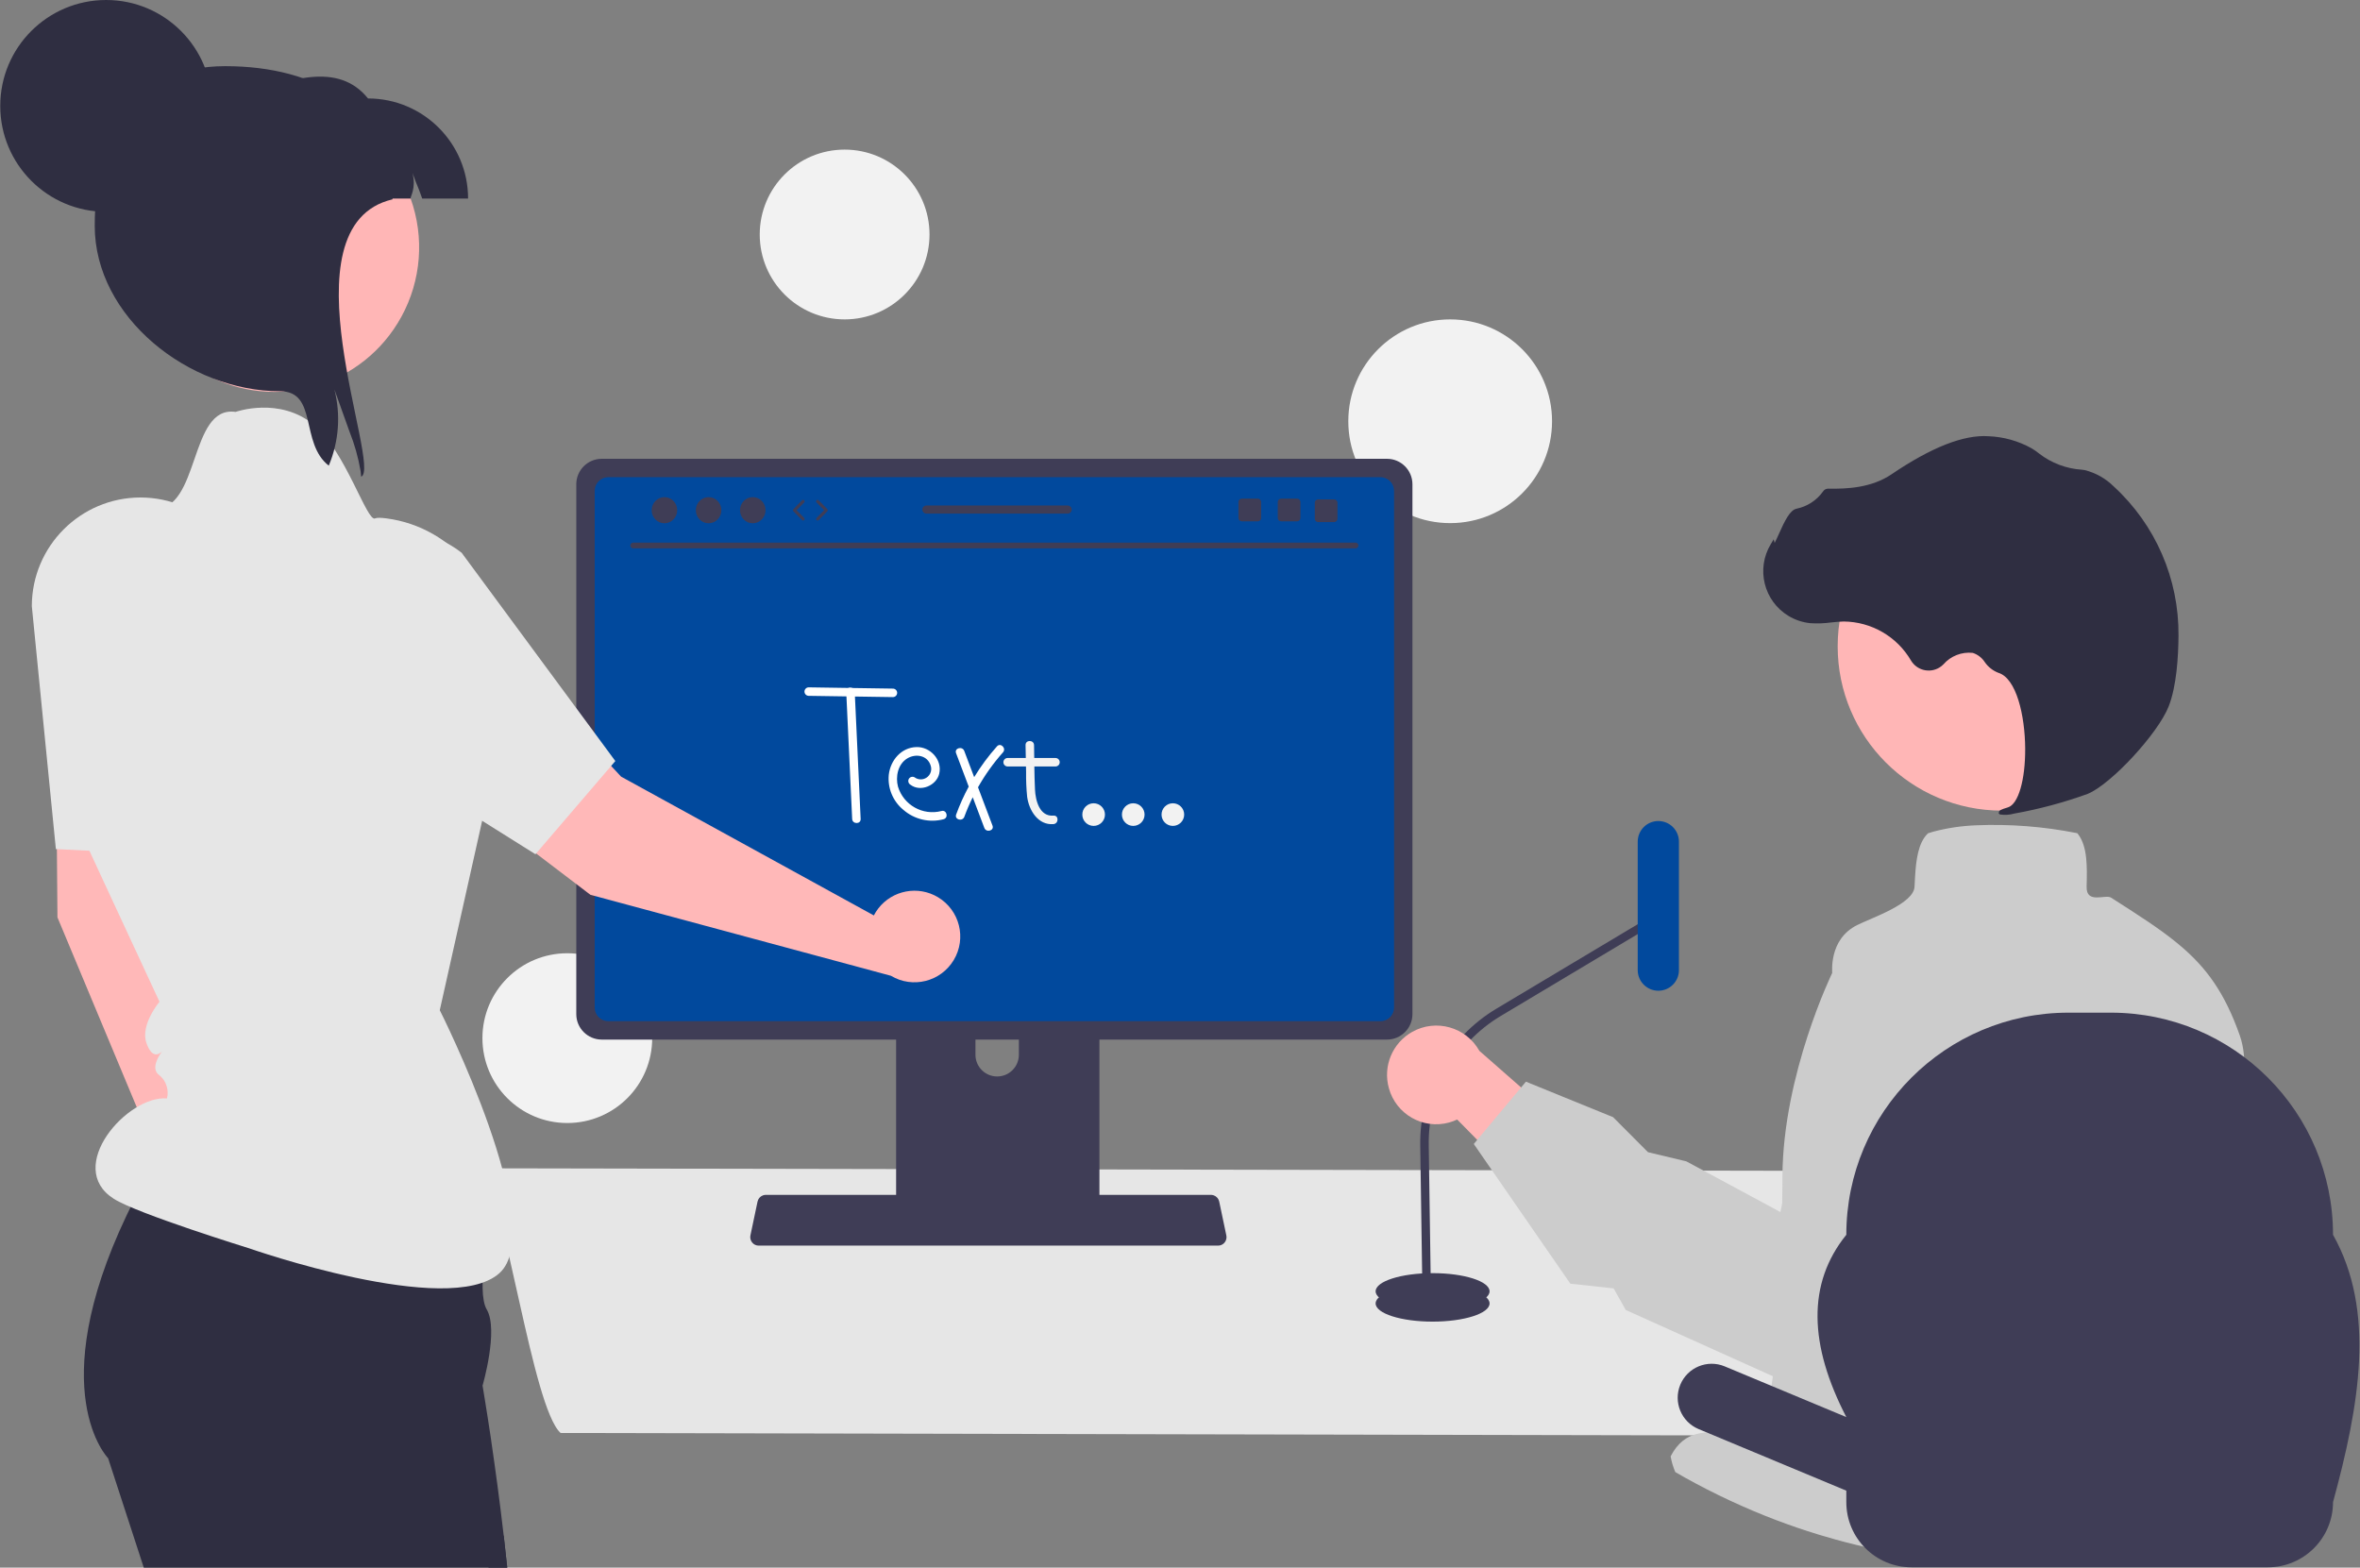 <svg xmlns="http://www.w3.org/2000/svg" width="1656" height="1100" viewBox="0 0 1656 1100" fill="none"><rect x="0" y="0" width="1656" height="1100" fill="#808080" stroke="none"/><g clip-path="url(#clip0_2002_815)"><path d="M1017.58 367.071C1057.05 367.071 1089.06 335.068 1089.06 295.59C1089.06 256.113 1057.05 224.11 1017.58 224.11C978.098 224.11 946.096 256.113 946.096 295.59C946.096 335.068 978.098 367.071 1017.58 367.071Z" fill="#F2F2F2"></path><path d="M592.666 224.11C625.564 224.11 652.233 197.441 652.233 164.543C652.233 131.646 625.564 104.977 592.666 104.977C559.769 104.977 533.1 131.646 533.1 164.543C533.1 197.441 559.769 224.11 592.666 224.11Z" fill="#F2F2F2"></path><path d="M398.081 788.01C430.979 788.01 457.648 761.341 457.648 728.443C457.648 695.545 430.979 668.876 398.081 668.876C365.184 668.876 338.515 695.545 338.515 728.443C338.515 761.341 365.184 788.01 398.081 788.01Z" fill="#F2F2F2"></path><path d="M337.537 819.778C354.792 840.23 373.456 987.669 393.371 1005.5L1327.74 1007.48C1347.65 989.654 1366.31 842.215 1383.57 821.764L337.537 819.778Z" fill="#E6E6E6"></path><path d="M628.799 646.589V850.228H771.461V646.589C771.466 643.583 769.509 640.925 766.636 640.037C765.977 639.819 765.286 639.712 764.591 639.719H635.689C631.891 639.712 628.806 642.785 628.799 646.582L628.799 646.589ZM684.474 716.56C684.552 708.149 691.433 701.394 699.844 701.472C708.145 701.548 714.856 708.259 714.932 716.56V740.189C714.892 748.599 708.042 755.385 699.631 755.345C691.276 755.306 684.514 748.543 684.474 740.189V716.56Z" fill="#3F3D56"></path><path d="M404.371 339.78V711.596C404.379 721.462 412.375 729.458 422.241 729.466H973.234C983.1 729.458 991.096 721.462 991.104 711.596V339.78C991.08 329.923 983.09 321.942 973.234 321.93H422.241C412.385 321.942 404.395 329.923 404.371 339.78Z" fill="#3F3D56"></path><path d="M417.297 344.406V707.009C417.306 712.28 421.577 716.551 426.847 716.56H968.647C973.918 716.551 978.188 712.28 978.198 707.009V344.406C978.197 339.129 973.925 334.847 968.647 334.836H426.847C421.57 334.847 417.297 339.129 417.297 344.406Z" fill="#01499D"></path><path d="M527.774 871.831C528.891 873.232 530.589 874.044 532.381 874.035H854.716C857.992 874.031 860.644 871.372 860.64 868.096C860.64 867.69 860.598 867.285 860.514 866.887L855.51 843.12C855.089 841.151 853.699 839.529 851.817 838.811C851.147 838.548 850.433 838.413 849.713 838.414H537.364C536.644 838.413 535.93 838.548 535.26 838.811C533.378 839.529 531.988 841.151 531.567 843.12L526.563 866.887C526.202 868.633 526.647 870.449 527.774 871.831Z" fill="#3F3D56"></path><path d="M444.268 384.786H951.227C952.341 384.762 953.224 383.84 953.2 382.726C953.176 381.647 952.307 380.777 951.227 380.754H444.268C443.154 380.778 442.271 381.7 442.295 382.814C442.319 383.893 443.188 384.763 444.268 384.786Z" fill="#3F3D56"></path><path d="M1580.56 778.729C1580.53 778.63 1580.51 778.55 1580.47 778.471C1579.7 776.405 1578.8 774.389 1577.79 772.435C1572.01 761.574 1578.12 744.895 1571.61 726.469C1561.09 696.606 1548.26 678.994 1529.46 663.209C1528.9 662.733 1528.34 662.276 1527.77 661.8L1527.75 661.78C1515.2 651.475 1500.07 641.845 1481.29 629.852C1477.38 627.35 1463.85 634.578 1464.17 622.188C1464.53 608.428 1464.91 594.171 1458.16 585.276L1457.72 584.7L1457.02 584.522C1433.88 579.943 1410.27 578.124 1386.69 579.101H1386.68C1376.67 579.473 1366.73 580.931 1357.03 583.449C1356.32 583.648 1355.6 583.846 1354.91 584.085C1354.37 584.224 1353.83 584.402 1353.3 584.581L1352.86 584.74L1352.52 585.058C1345.99 591.59 1344.48 603.305 1343.77 615.516V615.536C1343.63 617.76 1343.51 619.984 1343.41 622.207C1342.85 634.081 1314.2 643.671 1303.28 649.052C1282.77 659.178 1285.86 682.774 1285.63 682.774C1285.63 682.774 1251.14 753.572 1250.72 825.27C1250.7 829.261 1250.68 833.272 1250.64 837.303C1250.41 870.7 1249.77 904.673 1247.27 935.628C1246.18 948.931 1244.77 961.659 1242.88 973.552C1233.71 1031.47 1192.15 983.381 1172.27 1021.92C1172.93 1025.71 1174.03 1029.41 1175.55 1032.94C1177.83 1034.29 1180.18 1035.6 1182.5 1036.91C1192.81 1042.65 1203.3 1048 1213.99 1052.97C1214.59 1053.25 1215.18 1053.53 1215.78 1053.79C1235.38 1062.86 1255.59 1070.57 1276.26 1076.86C1280.29 1078.09 1284.32 1079.26 1288.39 1080.38C1324.4 1090.31 1361.47 1095.87 1398.81 1096.91C1398.96 1096.9 1399.11 1096.89 1399.26 1096.89C1443.42 1095.67 1487.29 1089.35 1529.99 1078.05C1530.59 1077.89 1531.18 1077.73 1531.78 1077.58C1534.58 1076.82 1537.36 1076.07 1540.14 1075.27C1564.72 1068.28 1588.8 1059.64 1612.21 1049.42C1612.24 1050.29 1612.33 1051.16 1612.47 1052.02C1612.49 1052.3 1612.53 1052.58 1612.59 1052.86C1612.63 1052.54 1612.67 1052.22 1612.69 1051.9C1612.81 1050.97 1612.91 1050.02 1613.01 1049.06C1625.16 930.565 1599.92 829.956 1580.56 778.729Z" fill="#CCCCCC"></path><path d="M1404.8 568.81C1468.48 568.81 1520.1 517.187 1520.1 453.507C1520.1 389.827 1468.48 338.204 1404.8 338.204C1341.12 338.204 1289.49 389.827 1289.49 453.507C1289.49 517.187 1341.12 568.81 1404.8 568.81Z" fill="#FFB6B6"></path><path d="M1413.33 570.888C1430.91 567.747 1448.19 563.11 1464.98 557.028C1481.47 550.194 1514.38 514.573 1521.79 495.554C1527.29 481.423 1528.55 460.786 1528.64 445.962C1529.01 406.265 1512.53 368.273 1483.29 341.418C1477.64 335.787 1470.56 331.791 1462.82 329.852C1462.14 329.729 1461.45 329.637 1460.76 329.578C1449.89 328.872 1439.48 324.932 1430.86 318.266C1429.18 316.906 1427.4 315.669 1425.54 314.565C1416.26 309.394 1405.89 306.491 1395.28 306.094C1378.04 304.901 1355.17 313.873 1327.32 332.775C1313.33 342.271 1296.18 343.162 1282.79 342.878C1281.27 342.881 1279.87 343.69 1279.1 345.004C1274.64 351.198 1267.99 355.472 1260.51 356.968C1255.95 358.063 1252.38 365.357 1248.17 374.778C1247.22 376.917 1246.1 379.413 1245.25 380.965L1244.6 378.428L1242.56 381.796C1232.08 399.121 1237.62 421.668 1254.94 432.157C1259.6 434.976 1264.82 436.723 1270.24 437.272C1275.09 437.601 1279.97 437.433 1284.79 436.772C1287.73 436.469 1290.78 436.155 1293.74 436.094C1313.18 436.281 1331.1 446.67 1340.92 463.454C1345.01 470.317 1353.88 472.57 1360.74 468.488C1361.82 467.847 1362.81 467.068 1363.69 466.171C1368.82 460.276 1376.52 457.268 1384.29 458.118C1387.75 459.246 1390.72 461.528 1392.7 464.582C1395.03 467.959 1398.32 470.563 1402.14 472.063C1414.94 475.795 1420.92 502.207 1421.06 525.169C1421.19 547.302 1416.24 564.297 1409.01 566.496C1403.45 568.188 1402.88 568.718 1402.67 569.801L1402.48 570.771L1403.28 571.487C1406.63 572.013 1410.06 571.808 1413.33 570.888Z" fill="#2F2E41"></path><path d="M1005.25 927.369C1027.32 927.369 1045.22 921.657 1045.22 914.611C1045.22 907.565 1027.32 901.854 1005.25 901.854C983.168 901.854 965.271 907.565 965.271 914.611C965.271 921.657 983.168 927.369 1005.25 927.369Z" fill="#3F3D56"></path><path d="M1005.25 918.862C1027.32 918.862 1045.22 913.15 1045.22 906.104C1045.22 899.058 1027.32 893.347 1005.25 893.347C983.168 893.347 965.271 899.058 965.271 906.104C965.271 913.15 983.168 918.862 1005.25 918.862Z" fill="#3F3D56"></path><path d="M998.217 914.653L1004.17 914.564L1002.53 803.336C1002.04 766.403 1021.23 731.995 1052.9 712.993L1166.59 645.035L1163.54 639.922L1049.85 707.882C1016.35 727.977 996.06 764.365 996.574 803.425L998.217 914.653Z" fill="#3F3D56"></path><path d="M1163.64 695.179C1155.66 695.179 1149.18 688.705 1149.18 680.72V590.566C1149.18 582.581 1155.66 576.107 1163.64 576.107C1171.63 576.107 1178.1 582.581 1178.1 590.566V680.72C1178.1 688.705 1171.63 695.179 1163.64 695.179Z" fill="#01499D"></path><path d="M974.56 763.553C979.57 781.878 998.487 792.672 1016.81 787.663C1018.77 787.129 1020.67 786.423 1022.5 785.554L1108.24 872.679L1121.51 810.558L1038.05 737.346C1028.73 720.672 1007.66 714.709 990.99 724.026C977.038 731.822 970.245 748.164 974.56 763.553Z" fill="#FFB6B6"></path><path d="M1422.43 672.579L1421.89 672.275L1359.37 650.775C1343.31 645.253 1325.66 646.893 1310.89 655.277C1307.5 657.195 1304.32 659.448 1301.38 662.004L1301.36 662.007C1291.56 670.47 1284.81 681.912 1282.14 694.579L1249.31 850.481L1183.28 814.899L1156.38 808.474L1131.89 783.897L1070.73 758.995L1067.34 763.048L1036.56 799.829L1034.15 802.72L1101.9 900.747L1132.28 904.052L1140.78 919.188L1141.39 919.463L1166.28 930.686L1272.48 978.529L1323.9 939.173L1331.95 932.996C1398.47 871.359 1429.57 821.776 1442.56 784.012C1449.43 764.064 1451.24 747.442 1450.56 734.041C1448.44 692.628 1423.49 673.371 1422.43 672.579Z" fill="#CCCCCC"></path><path d="M1481.2 710.572H1451.42C1365.34 710.572 1295.55 780.356 1295.55 866.438C1267.77 900.797 1269.47 943.941 1295.55 994.349L1210.18 958.758C1198.03 953.72 1184.09 959.492 1179.05 971.649C1174.03 983.768 1179.75 997.667 1191.85 1002.74L1295.55 1045.98V1054.03C1295.55 1079.27 1316.02 1099.74 1341.27 1099.74H1591.36C1616.6 1099.74 1637.07 1079.27 1637.07 1054.03C1655.61 986.007 1667.22 920.04 1637.07 866.438C1637.07 780.356 1567.29 710.572 1481.2 710.572Z" fill="#3F3D56"></path><path d="M767.395 579.525C771.782 579.525 775.338 575.969 775.338 571.583C775.338 567.196 771.782 563.641 767.395 563.641C763.009 563.641 759.453 567.196 759.453 571.583C759.453 575.969 763.009 579.525 767.395 579.525Z" fill="#F2F2F2"></path><path d="M795.193 579.525C799.58 579.525 803.135 575.969 803.135 571.583C803.135 567.196 799.58 563.641 795.193 563.641C790.807 563.641 787.251 567.196 787.251 571.583C787.251 575.969 790.807 579.525 795.193 579.525Z" fill="#F2F2F2"></path><path d="M822.991 579.525C827.377 579.525 830.933 575.969 830.933 571.583C830.933 567.196 827.377 563.641 822.991 563.641C818.605 563.641 815.049 567.196 815.049 571.583C815.049 575.969 818.605 579.525 822.991 579.525Z" fill="#F2F2F2"></path><path d="M567.37 488.259L626.654 489.143C628.298 489.086 629.586 487.706 629.529 486.061C629.474 484.497 628.218 483.241 626.654 483.186L567.37 482.303C565.725 482.36 564.438 483.739 564.495 485.384C564.549 486.949 565.805 488.205 567.37 488.259Z" fill="white"></path><path d="M638.795 550.598C645.81 556.013 657.087 551.275 659.045 542.911C661.326 533.165 652.813 523.991 643.153 524.203C632.409 524.438 624.814 533.475 623.651 543.645C622.74 553.024 626.565 562.239 633.848 568.217C641.596 574.996 652.208 577.475 662.157 574.83C665.826 573.748 664.264 567.998 660.574 569.086C647.497 572.457 634.083 564.943 630.127 552.032C628.258 545.006 630.023 536.232 636.571 532.212C642.457 528.599 650.79 529.911 653.033 537.15C654.365 540.962 652.355 545.133 648.542 546.465C646.266 547.26 643.744 546.882 641.801 545.455C640.379 544.636 638.563 545.112 637.726 546.523C636.937 547.949 637.407 549.743 638.795 550.598Z" fill="white"></path><path d="M699.57 523.717C693.59 530.413 688.235 537.641 683.571 545.311L676.61 526.912C675.267 523.361 669.506 524.9 670.866 528.496C673.825 536.316 676.783 544.136 679.742 551.956C676.335 558.261 673.389 564.803 670.928 571.533C669.611 575.139 675.365 576.694 676.672 573.116C678.389 568.447 680.356 563.873 682.563 559.415C685.274 566.579 687.984 573.743 690.694 580.908C692.038 584.459 697.798 582.919 696.438 579.324C693.047 570.359 689.655 561.395 686.264 552.43C691.206 543.658 697.079 535.443 703.782 527.929C706.331 525.08 702.132 520.853 699.57 523.717Z" fill="white"></path><path d="M593.794 485.35L597.959 574.634C598.137 578.451 604.095 578.473 603.916 574.634L599.751 485.35C599.573 481.533 593.615 481.512 593.794 485.35Z" fill="white"></path><path d="M740.723 531.871H725.72C725.682 528.857 725.642 525.843 725.581 522.833C725.504 519.005 719.547 518.992 719.625 522.833C719.685 525.846 719.746 528.859 719.807 531.871H706.953C705.308 531.928 704.021 533.308 704.078 534.953C704.132 536.518 705.388 537.774 706.953 537.828H719.927C719.953 539.094 719.978 540.36 720.004 541.627C719.919 547.487 720.171 553.347 720.756 559.179C722.028 568.542 728.374 579.182 739.216 578.263C743.008 577.941 743.042 571.982 739.216 572.306C729.432 573.135 726.622 561.638 726.254 554.11C725.989 548.692 725.876 543.261 725.797 537.828H740.723C742.368 537.771 743.655 536.39 743.598 534.746C743.543 533.181 742.288 531.926 740.723 531.871Z" fill="#F2F2F2"></path><path d="M156.381 809.295C154.451 809.303 152.525 809.485 150.628 809.838L119.054 609.959L150.685 417.538C155.027 391.127 137.137 366.196 110.726 361.854C86.891 357.935 63.81 372.166 56.605 395.221C44.748 433.164 38.88 472.725 39.214 512.477L40.317 643.704L124.489 845.242C126.598 862.86 142.59 875.433 160.208 873.324C177.827 871.215 190.399 855.223 188.29 837.604C186.357 821.449 172.651 809.29 156.381 809.295Z" fill="#FFB8B8"></path><path d="M98.556 349.08C56.486 349.15 22.4 383.237 22.33 425.307L37.817 581.769L39.207 595.786L39.922 595.827L94.307 598.528H94.326L120.714 599.836L125.242 600.056L130.424 581.769L174.781 425.307C174.736 383.227 140.635 349.126 98.556 349.08Z" fill="#E6E6E6"></path><path d="M100.898 1100L75.88 1023.24C75.88 1023.24 30.013 976.597 88.846 852.779C90.136 850.039 91.486 847.278 92.896 844.458C95.358 839.514 97.992 834.444 100.799 829.249C105.048 821.704 109.356 813.901 114.221 805.839L118.669 806.634L122.878 807.369L137.273 809.911H137.293L345.757 846.644C345.757 846.644 341.925 863.757 339.86 882.124C338.212 897.196 337.676 912.444 341.568 918.897C349.986 933.312 338.609 972.269 338.609 972.269C338.609 972.269 339.244 976.042 340.317 982.713V982.734C341.369 989.226 342.838 998.438 344.506 1009.6C344.586 1010.35 344.685 1011.11 344.804 1011.86C347.445 1029.93 350.602 1052.74 353.421 1077.27C354.295 1084.71 355.129 1092.32 355.923 1100L100.898 1100Z" fill="#2F2E41"></path><path d="M41.479 389.552C46.714 375.115 58.944 364.34 73.926 360.966C84.853 357.859 96.227 356.616 107.567 357.289C140.766 358.597 132.395 284.221 165.268 289.037C165.268 289.037 196.209 277.994 220.419 298.228C242.411 316.61 257.572 366.603 263.217 363.759C264.416 363.166 267.297 363.229 271.328 363.764C318.432 370.016 352.329 412.271 349.53 459.706L347.137 500.256C347.137 500.256 364.049 525.716 339.508 570.664L308.587 708.844C308.587 708.844 385.947 862.066 350.284 893.501C314.621 924.937 174.793 875.92 174.793 875.92C174.793 875.92 96.38 851.68 79.842 841.175C44.91 818.982 89.557 768.382 117.16 770.767C118.645 764.881 116.69 758.66 112.105 754.682C104.476 749.81 113.024 738.78 113.668 737.769C112.932 738.503 107.141 744.57 102.73 731.794C98.318 719.017 111.921 702.932 111.921 702.932L73.5 620.206L43.26 554.854L39.583 547.316L45.89 506.653L45.3 505.432C31.859 477.409 28.884 445.503 36.914 415.479C39.826 404.438 41.923 394.377 41.479 389.552Z" fill="#E6E6E6"></path><path d="M355.924 1100H342.66C346.333 1092.12 349.967 1084.47 353.422 1077.26C354.296 1084.71 355.13 1092.32 355.924 1100Z" fill="#2F2E41"></path><path d="M616.273 637.471C615.098 639.002 614.063 640.635 613.18 642.351L435.81 544.945L303.032 402.129C284.807 382.526 254.141 381.41 234.539 399.635C216.85 416.081 213.97 443.042 227.788 462.853C250.529 495.458 278.217 524.318 309.852 548.391L414.286 627.86L625.171 684.694C640.393 693.813 660.124 688.866 669.243 673.644C678.362 658.423 673.415 638.691 658.193 629.572C644.236 621.21 626.231 624.603 616.273 637.471Z" fill="#FFB8B8"></path><path d="M376.187 598.864L428.841 537.444L431.774 534.01L323.923 387.852C319.261 384.222 314.184 381.161 308.798 378.733L308.783 378.719C270.465 361.303 225.283 378.247 207.866 416.566C193.245 448.733 202.653 486.732 230.592 508.363L262.068 528.102L375.716 599.404L376.187 598.864Z" fill="#E6E6E6"></path><path d="M281.684 222.203C254.801 271.362 193.156 289.419 143.997 262.536C94.838 235.652 76.78 174.007 103.664 124.849C130.547 75.689 192.192 57.632 241.351 84.515C262 95.808 278.081 113.929 286.839 135.774C287.303 136.935 287.722 138.096 288.139 139.304C297.949 166.587 295.599 196.766 281.684 222.203Z" fill="#FFB6B6"></path><path d="M296.267 139.303C291.901 127.089 293.806 133.452 289.394 121.284C292.273 132.058 287.722 138.096 288.14 139.303H167.344V69.083C202.733 55.057 237.332 43.122 258.231 69.083C297.012 69.085 328.45 100.523 328.451 139.303L296.267 139.303Z" fill="#2F2E41"></path><path d="M253.448 334.5C253.355 333.2 253.216 331.853 253.03 330.553C251.407 321.013 248.776 311.672 245.181 302.687C241.698 292.888 238.168 283.042 234.639 273.243C239.184 291.031 237.798 309.816 230.691 326.744C210.303 310.861 223.168 274.543 196.51 274.543C132.42 274.543 66.472 222.575 66.472 158.438C66.472 94.348 93.965 46.42 158.055 46.42C222.192 46.42 274.207 75.771 275.461 139.861C196.51 158.438 268.355 327.998 253.448 334.5Z" fill="#2F2E41"></path><path d="M74.48 148.615C115.519 148.615 148.788 115.346 148.788 74.307C148.788 33.269 115.519 0 74.48 0C33.441 0 0.173 33.269 0.173 74.307C0.173 115.346 33.441 148.615 74.48 148.615Z" fill="#2F2E41"></path><path d="M466.229 367.176C471.183 367.176 475.2 363.07 475.2 358.005C475.2 352.94 471.183 348.834 466.229 348.834C461.274 348.834 457.258 352.94 457.258 358.005C457.258 363.07 461.274 367.176 466.229 367.176Z" fill="#3F3D56"></path><path d="M497.219 367.176C502.173 367.176 506.19 363.07 506.19 358.005C506.19 352.94 502.173 348.834 497.219 348.834C492.264 348.834 488.248 352.94 488.248 358.005C488.248 363.07 492.264 367.176 497.219 367.176Z" fill="#3F3D56"></path><path d="M528.209 367.176C533.164 367.176 537.18 363.07 537.18 358.005C537.18 352.94 533.164 348.834 528.209 348.834C523.255 348.834 519.238 352.94 519.238 358.005C519.238 363.07 523.255 367.176 528.209 367.176Z" fill="#3F3D56"></path><path d="M563.547 365.252C563.271 365.252 562.996 365.145 562.788 364.933L556.735 358.745C556.332 358.333 556.332 357.674 556.735 357.262L562.788 351.074C563.199 350.656 563.871 350.649 564.288 351.058C564.707 351.468 564.715 352.139 564.305 352.558L558.978 358.003L564.305 363.449C564.715 363.868 564.707 364.54 564.288 364.949C564.082 365.151 563.814 365.252 563.547 365.252Z" fill="#3F3D56"></path><path d="M573.718 365.253C573.45 365.253 573.183 365.152 572.976 364.95C572.557 364.54 572.55 363.869 572.96 363.45L578.287 358.004L572.96 352.559C572.55 352.14 572.557 351.468 572.976 351.059C573.394 350.648 574.067 350.656 574.476 351.075L580.529 357.262C580.932 357.675 580.932 358.334 580.529 358.746L574.476 364.934C574.269 365.146 573.994 365.253 573.718 365.253Z" fill="#3F3D56"></path><path d="M910.177 349.895H898.922C897.638 349.895 896.599 350.934 896.599 352.218V363.484C896.599 364.767 897.638 365.807 898.922 365.807H910.177C911.461 365.807 912.511 364.767 912.511 363.484V352.218C912.511 350.934 911.461 349.895 910.177 349.895Z" fill="#3F3D56"></path><path d="M882.596 349.895H871.341C870.057 349.895 869.018 350.934 869.018 352.218V363.484C869.018 364.767 870.057 365.807 871.341 365.807H882.596C883.88 365.807 884.93 364.767 884.93 363.484V352.218C884.93 350.934 883.88 349.895 882.596 349.895Z" fill="#3F3D56"></path><path d="M936.166 350.426H924.911C923.627 350.426 922.588 351.465 922.588 352.749V364.015C922.588 365.298 923.627 366.338 924.911 366.338H936.166C937.45 366.338 938.5 365.298 938.5 364.015V352.749C938.5 351.465 937.45 350.426 936.166 350.426Z" fill="#3F3D56"></path><path d="M749.168 354.711H650.037C648.466 354.711 647.204 355.984 647.204 357.543C647.204 359.103 648.466 360.376 650.037 360.376H749.168C750.728 360.376 752.001 359.103 752.001 357.543C752.001 355.984 750.728 354.711 749.168 354.711Z" fill="#3F3D56"></path></g><defs><clipPath id="clip0_2002_815"><rect width="1655.41" height="1100" fill="white" transform="translate(0.173)"></rect></clipPath></defs></svg>